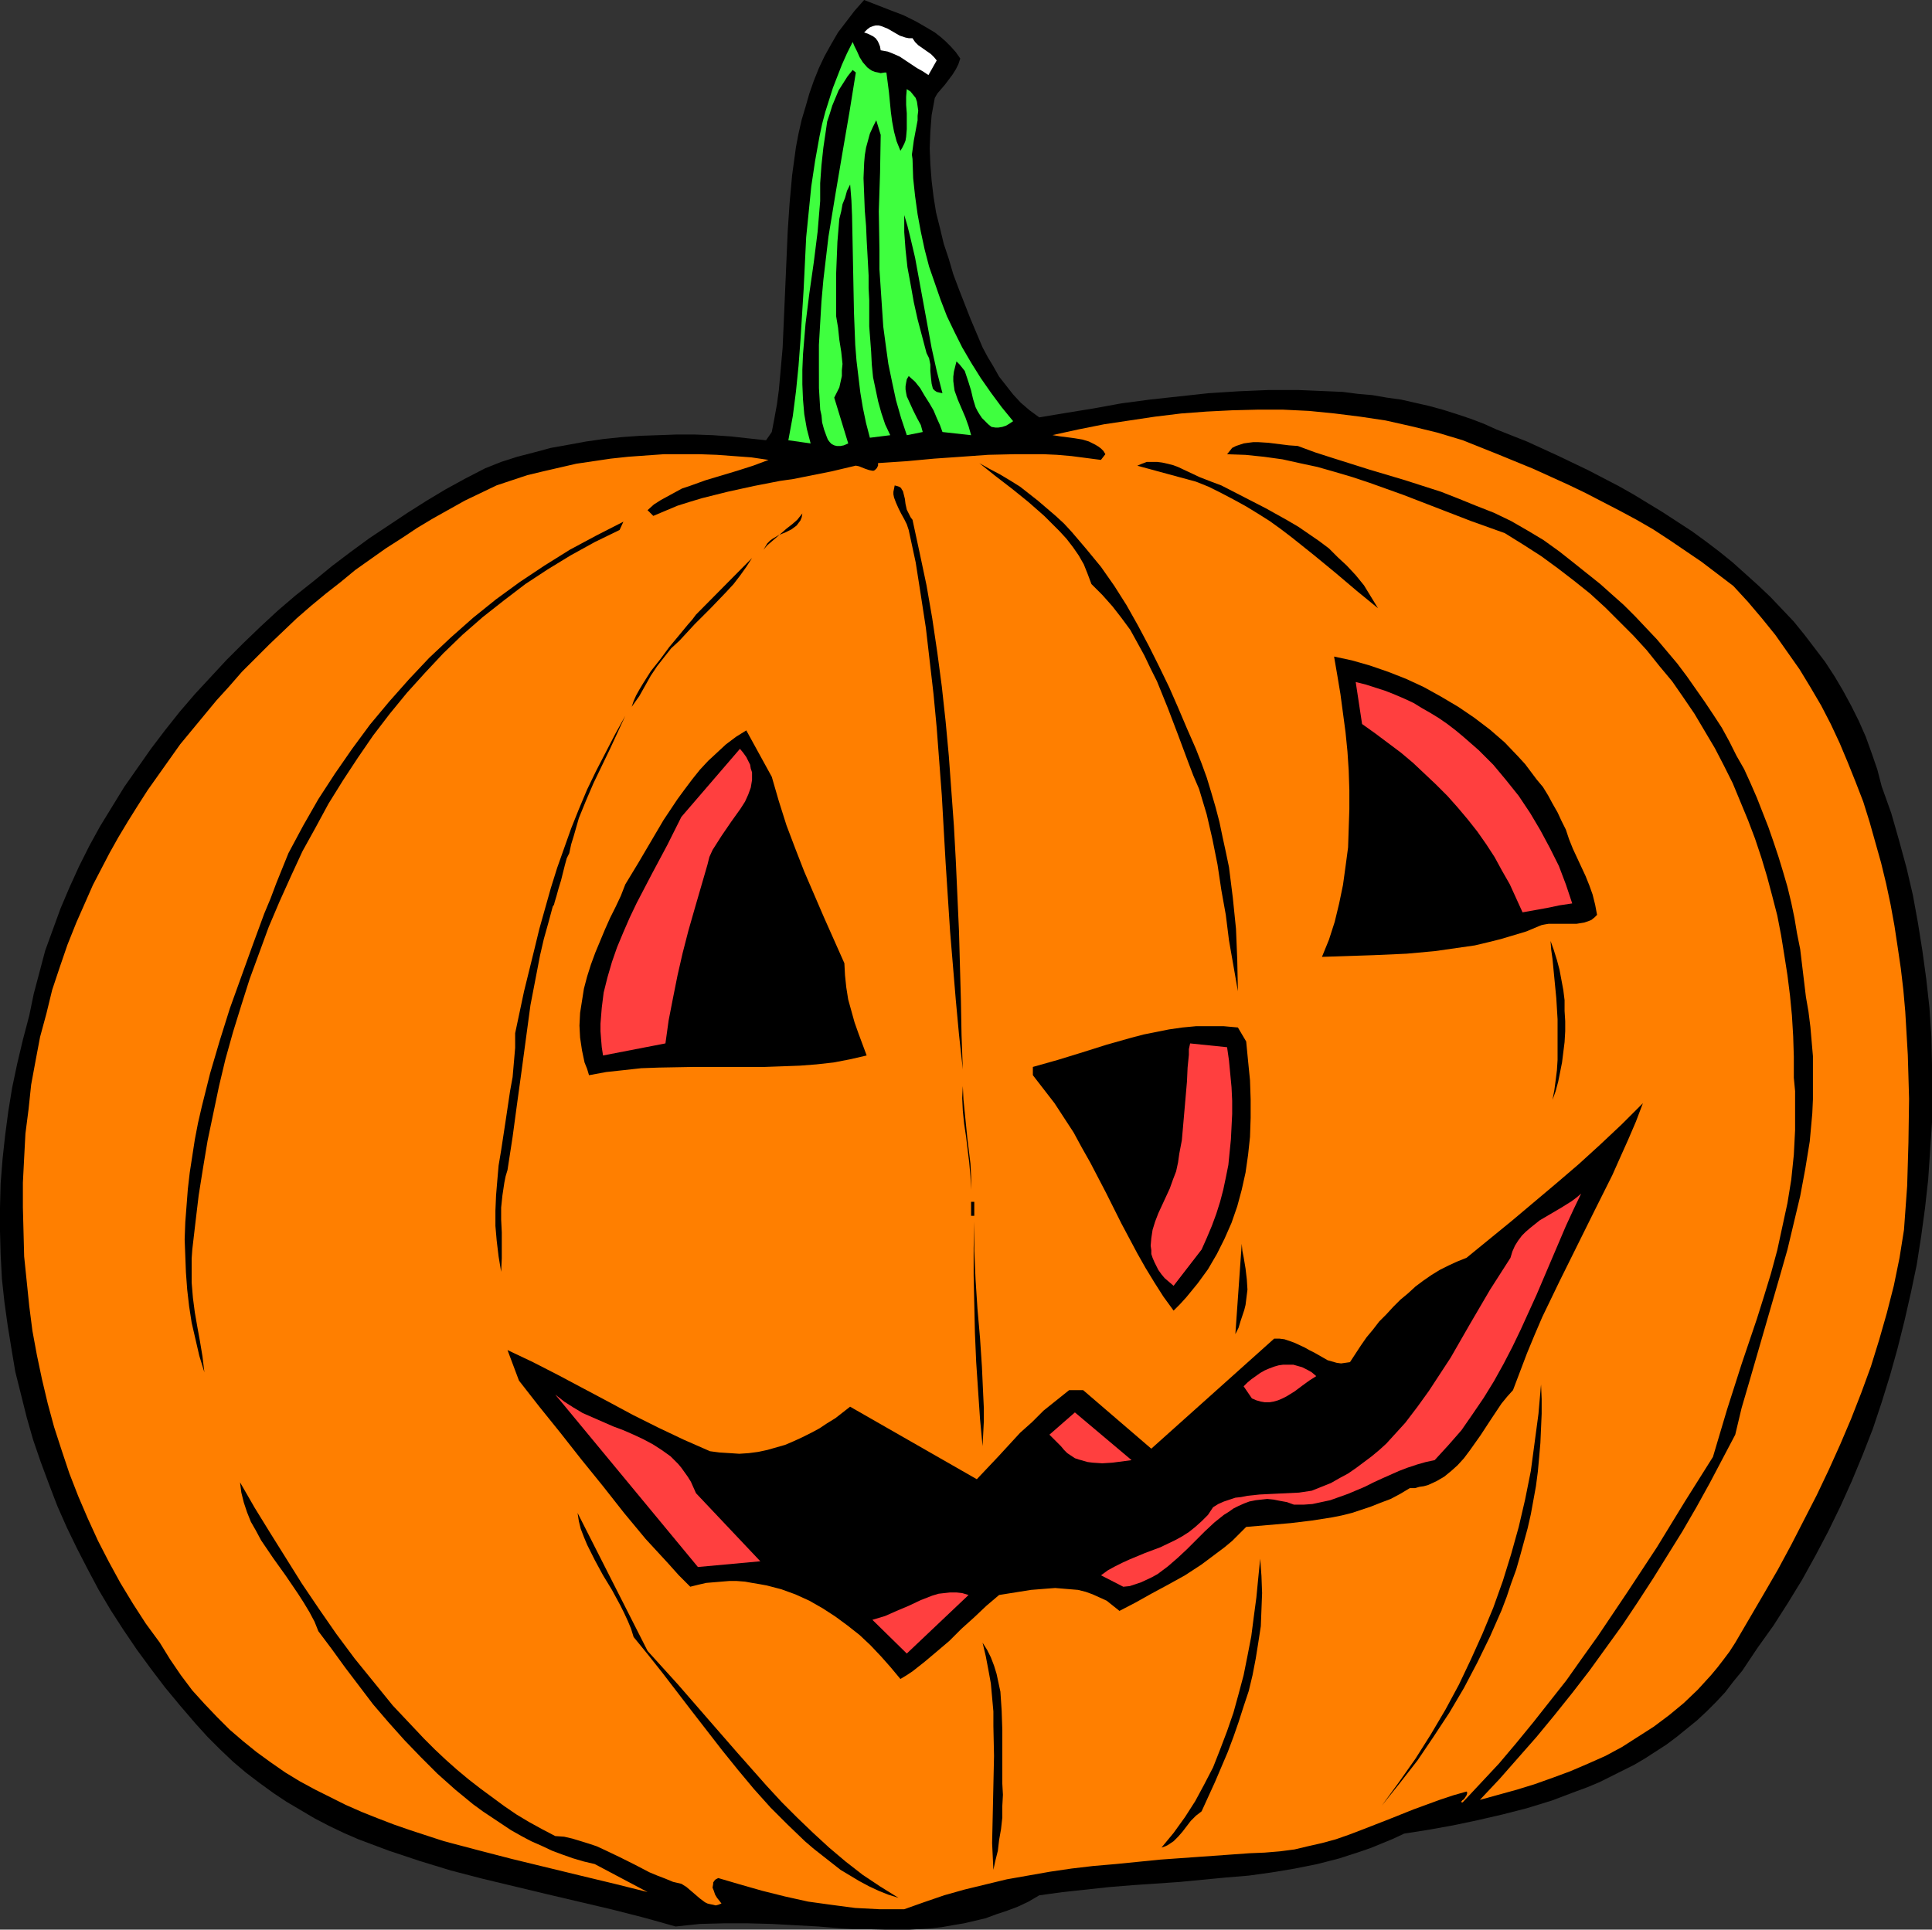 <?xml version="1.0" encoding="UTF-8" standalone="no"?>
<svg
   version="1.0"
   width="129.766mm"
   height="129.639mm"
   id="svg33"
   sodipodi:docname="Pumpkin 030.wmf"
   xmlns:inkscape="http://www.inkscape.org/namespaces/inkscape"
   xmlns:sodipodi="http://sodipodi.sourceforge.net/DTD/sodipodi-0.dtd"
   xmlns="http://www.w3.org/2000/svg"
   xmlns:svg="http://www.w3.org/2000/svg">
  <rect width="100%" height="100%" fill="#333333" stroke="none"/>
  <sodipodi:namedview
     id="namedview33"
     pagecolor="#ffffff"
     bordercolor="#000000"
     borderopacity="0.25"
     inkscape:showpageshadow="2"
     inkscape:pageopacity="0.0"
     inkscape:pagecheckerboard="0"
     inkscape:deskcolor="#d1d1d1"
     inkscape:document-units="mm" />
  <defs
     id="defs1">
    <pattern
       id="WMFhbasepattern"
       patternUnits="userSpaceOnUse"
       width="6"
       height="6"
       x="0"
       y="0" />
  </defs>
  <path
     style="fill:#000000;fill-opacity:1;fill-rule:evenodd;stroke:none"
     d="m 243.773,14.862 -0.485,1.454 -0.647,1.292 -0.808,1.292 -0.97,1.292 -0.97,1.292 -0.97,1.131 -0.97,1.131 -0.647,1.131 -0.808,4.362 -0.323,4.2 -0.162,4.2 0.162,4.039 0.323,4.2 0.485,4.039 0.647,4.039 0.97,3.877 0.97,4.039 1.293,3.877 1.132,3.877 1.455,3.877 2.91,7.431 3.071,7.27 1.293,2.423 1.455,2.423 1.455,2.585 1.778,2.262 1.778,2.262 1.94,2.1 2.263,1.939 2.425,1.777 6.789,-1.131 6.951,-1.131 7.113,-1.292 7.274,-0.969 7.436,-0.808 7.436,-0.808 7.598,-0.485 7.598,-0.323 h 7.598 l 7.598,0.323 3.718,0.162 3.718,0.485 3.718,0.323 3.718,0.646 3.556,0.485 3.556,0.808 3.556,0.808 3.556,0.969 3.556,1.131 3.395,1.131 3.395,1.292 3.233,1.454 7.759,3.069 7.759,3.554 7.759,3.716 7.759,4.039 3.718,2.1 3.718,2.262 3.718,2.262 3.718,2.423 3.718,2.423 3.556,2.585 3.395,2.585 3.395,2.746 3.233,2.908 3.233,2.908 3.071,2.908 3.071,3.231 2.91,3.069 2.748,3.393 2.586,3.393 2.586,3.393 2.425,3.716 2.101,3.554 2.101,3.877 1.94,3.877 1.778,4.039 1.455,4.039 1.455,4.2 1.132,4.362 2.425,6.785 1.94,6.785 1.94,7.108 1.617,6.947 1.293,7.108 1.132,7.108 0.97,7.108 0.808,7.27 0.485,7.27 0.162,7.27 v 7.27 7.27 l -0.485,7.27 -0.485,7.27 -0.808,7.27 -0.97,7.108 -1.132,7.27 -1.455,6.947 -1.617,7.108 -1.778,7.108 -1.94,6.947 -2.101,6.785 -2.263,6.785 -2.586,6.623 -2.748,6.623 -2.91,6.462 -3.071,6.3 -3.233,6.139 -3.395,6.139 -3.556,5.816 -3.718,5.816 -4.041,5.654 -1.94,2.908 -1.94,2.908 -2.263,2.746 -2.101,2.746 -2.263,2.423 -2.425,2.423 -2.425,2.262 -2.586,2.1 -2.586,2.1 -2.586,1.939 -2.748,1.777 -2.748,1.777 -2.748,1.615 -2.91,1.454 -2.91,1.454 -2.91,1.454 -3.071,1.292 -3.071,1.131 -5.981,2.262 -6.304,1.939 -6.304,1.615 -6.304,1.454 -6.143,1.292 -6.304,1.131 -6.143,0.969 -2.748,1.292 -2.748,1.131 -2.748,1.131 -2.748,0.969 -5.496,1.777 -5.658,1.454 -5.658,1.131 -5.82,0.969 -5.82,0.808 -5.82,0.485 -11.801,1.131 -11.801,0.808 -5.981,0.485 -5.981,0.646 -5.981,0.646 -5.82,0.808 -2.748,1.615 -2.748,1.292 -2.586,0.969 -2.91,0.969 -2.586,0.969 -2.748,0.646 -2.748,0.646 -2.91,0.485 -2.748,0.485 -2.748,0.323 -5.658,0.323 h -5.658 l -5.658,-0.162 h -2.91 l -2.91,-0.162 -5.82,-0.485 -11.801,-0.646 -6.143,-0.162 h -5.981 l -6.143,0.162 -3.071,0.323 -3.071,0.323 -8.083,-2.262 -8.244,-2.1 -8.244,-1.939 -8.244,-1.939 -8.083,-1.939 -8.083,-1.939 -8.083,-2.1 -7.921,-2.423 -3.88,-1.292 -3.88,-1.292 -3.88,-1.454 -3.88,-1.454 -3.718,-1.615 -3.718,-1.777 -3.718,-1.939 -3.556,-2.1 -3.556,-2.1 -3.395,-2.262 -3.556,-2.585 -3.395,-2.585 -3.233,-2.746 -3.233,-3.069 -3.233,-3.231 -3.071,-3.393 -3.88,-4.523 -3.88,-4.685 -3.556,-4.685 -3.556,-4.846 -3.395,-5.008 -3.233,-5.008 -3.071,-5.17 -2.748,-5.17 -2.748,-5.331 -2.586,-5.331 -2.425,-5.493 -2.101,-5.493 -2.101,-5.654 L 8.406,365.582 6.789,359.928 5.335,354.112 3.88,348.297 2.91,342.481 1.94,336.504 1.132,330.688 0.485,324.711 0.162,318.572 0,312.595 v -5.977 l 0.162,-6.139 0.485,-6.139 0.647,-5.977 0.808,-6.139 0.97,-5.977 1.293,-6.139 1.455,-6.139 1.617,-6.139 1.132,-5.493 1.455,-5.493 1.455,-5.493 1.94,-5.331 1.94,-5.331 2.263,-5.331 2.425,-5.331 2.586,-5.17 2.748,-5.008 3.071,-5.008 3.071,-5.008 3.395,-4.846 3.395,-4.846 3.556,-4.685 3.718,-4.685 3.88,-4.523 4.041,-4.362 4.041,-4.362 4.203,-4.2 4.365,-4.2 4.365,-4.039 4.526,-3.877 4.688,-3.716 4.526,-3.716 4.688,-3.554 4.85,-3.554 4.85,-3.231 4.85,-3.231 4.85,-3.069 4.85,-2.908 5.011,-2.746 5.011,-2.585 4.041,-1.615 4.041,-1.292 4.365,-1.131 4.203,-1.131 4.526,-0.808 4.365,-0.808 4.526,-0.646 4.688,-0.485 4.526,-0.323 4.688,-0.162 4.526,-0.162 h 4.688 l 4.526,0.162 4.688,0.323 4.365,0.485 4.526,0.485 1.455,-2.1 0.647,-3.393 0.647,-3.554 0.485,-3.554 0.323,-3.554 0.647,-7.27 0.323,-7.27 0.323,-7.431 0.323,-7.431 0.323,-7.431 0.485,-7.27 0.647,-7.108 0.485,-3.554 0.485,-3.554 0.647,-3.393 0.808,-3.554 0.97,-3.231 0.97,-3.393 1.132,-3.231 1.293,-3.231 1.455,-3.069 1.617,-2.908 1.778,-3.069 2.101,-2.746 2.101,-2.746 L 219.363,0 l 6.628,2.585 3.395,1.292 3.233,1.615 3.071,1.777 1.617,0.969 1.455,1.131 1.293,1.131 1.293,1.292 1.293,1.454 z"
     id="path1" />
  <path
     style="fill:#ffffff;fill-opacity:1;fill-rule:evenodd;stroke:none"
     d="m 237.792,15.347 -2.101,3.716 -1.455,-0.969 -1.455,-0.808 -1.455,-0.969 -1.455,-0.969 -1.455,-0.969 -1.455,-0.646 -1.617,-0.646 -1.778,-0.323 -0.162,-0.969 -0.323,-0.808 -0.323,-0.646 -0.485,-0.646 -0.647,-0.485 -0.647,-0.323 -0.647,-0.323 -0.97,-0.323 0.808,-0.808 0.647,-0.485 0.808,-0.323 0.647,-0.162 h 0.808 l 0.647,0.162 1.617,0.646 3.071,1.777 1.455,0.485 0.808,0.162 h 0.97 l 0.647,0.969 0.808,0.808 1.617,1.131 1.617,1.131 0.808,0.808 z"
     id="path2" />
  <path
     style="fill:#3fff3f;fill-opacity:1;fill-rule:evenodd;stroke:none"
     d="m 224.536,18.416 h 0.485 l 0.647,5.008 0.485,5.008 0.323,2.423 0.485,2.585 0.647,2.423 0.97,2.423 0.485,-0.808 0.485,-0.969 0.323,-0.808 0.162,-0.969 0.162,-1.939 v -1.939 -2.1 l -0.162,-2.1 v -2.1 l 0.162,-1.939 0.97,0.646 0.647,0.808 0.647,0.808 0.323,0.969 0.162,1.131 0.162,1.131 -0.162,1.292 V 30.532 l -0.485,2.585 -0.485,2.585 -0.323,2.423 -0.162,1.131 0.162,1.131 0.162,4.846 0.485,4.523 0.647,4.685 0.808,4.362 0.97,4.523 1.132,4.362 1.455,4.2 1.455,4.2 1.617,4.2 1.94,4.039 1.94,3.877 2.263,3.877 2.425,3.877 2.586,3.716 2.748,3.716 2.91,3.554 -0.97,0.646 -0.808,0.485 -0.97,0.323 -0.97,0.162 h -0.808 l -0.97,-0.162 -0.808,-0.646 -0.808,-0.808 -0.808,-0.808 -0.647,-0.969 -0.485,-0.808 -0.485,-0.969 -0.647,-2.1 -0.485,-2.1 -0.647,-2.1 -0.647,-1.939 -0.323,-0.969 -0.647,-0.808 -0.647,-0.808 -0.808,-0.808 -0.323,1.292 -0.323,1.292 -0.162,1.292 v 1.131 l 0.162,1.292 0.162,1.131 0.808,2.262 0.97,2.262 0.97,2.262 0.808,2.262 0.647,2.262 -7.274,-0.808 -0.647,-1.777 -0.808,-1.777 -0.808,-1.939 -1.132,-1.939 -1.132,-1.777 -1.132,-1.939 -1.293,-1.615 -1.617,-1.454 -0.485,0.808 -0.162,0.808 -0.162,0.969 v 0.808 l 0.162,0.969 0.162,0.808 0.808,1.777 0.808,1.777 0.97,1.939 0.97,1.777 0.485,1.777 -4.041,0.808 -1.455,-4.362 -1.293,-4.523 -0.97,-4.523 -0.97,-4.685 -0.647,-4.685 -0.647,-4.846 -0.323,-4.846 -0.323,-4.846 -0.323,-4.846 v -5.008 l -0.162,-9.693 0.323,-9.854 0.162,-9.531 -1.132,-3.716 -0.808,1.615 -0.808,1.777 -0.485,1.777 -0.485,1.777 -0.323,1.939 -0.162,1.939 -0.162,3.877 0.162,4.039 0.162,4.2 0.323,3.877 0.162,3.716 0.162,2.908 0.162,2.908 0.162,3.069 v 3.231 l 0.162,3.069 v 6.623 l 0.485,6.462 0.162,3.231 0.323,3.231 0.647,3.069 0.647,3.069 0.808,2.908 0.97,2.908 1.293,2.746 -5.173,0.646 -0.97,-3.716 -0.808,-3.877 -0.647,-3.877 -0.485,-4.039 -0.485,-4.039 -0.323,-4.039 -0.323,-8.239 -0.162,-8.239 -0.162,-8.239 -0.162,-8.077 -0.162,-3.877 -0.323,-4.039 -0.808,1.615 -0.485,1.777 -0.647,1.615 -0.323,1.777 -0.485,1.939 -0.162,1.939 -0.323,3.877 -0.162,4.039 -0.162,4.039 v 8.077 1.292 1.454 l 0.485,2.908 0.323,3.069 0.485,3.069 0.323,3.069 -0.162,1.615 v 1.454 l -0.323,1.454 -0.323,1.454 -0.647,1.292 -0.647,1.292 3.556,11.631 -1.132,0.485 -0.808,0.162 h -0.97 l -0.647,-0.162 -0.647,-0.323 -0.485,-0.485 -0.485,-0.646 -0.323,-0.808 -0.647,-1.777 -0.485,-1.777 -0.162,-1.777 -0.323,-1.454 -0.323,-5.493 V 93.051 87.559 l 0.323,-5.493 0.323,-5.493 0.485,-5.493 0.647,-5.493 0.647,-5.493 1.778,-10.824 1.778,-10.501 1.778,-10.339 0.808,-5.008 0.808,-5.008 -0.808,-0.646 -1.293,1.615 -1.132,1.777 -1.132,1.777 -0.808,1.939 -0.808,1.939 -0.647,2.1 -0.647,1.939 -0.323,2.262 -0.647,4.362 -0.485,4.523 -0.323,4.523 v 4.523 l -0.323,3.877 -0.323,3.877 -0.97,7.754 -1.132,7.916 -0.97,7.754 -0.323,3.877 -0.323,3.877 -0.162,3.877 v 3.716 l 0.162,3.877 0.323,3.716 0.647,3.716 0.97,3.716 -5.658,-0.808 1.132,-6.139 0.808,-6.3 0.647,-6.462 0.485,-6.462 0.808,-12.924 0.323,-6.623 0.323,-6.623 0.647,-6.462 0.647,-6.462 0.97,-6.462 1.132,-6.3 0.647,-3.069 0.808,-3.069 0.97,-3.069 0.97,-3.069 1.132,-2.908 1.132,-2.908 1.293,-2.908 1.455,-2.908 0.485,1.131 0.647,1.292 0.647,1.454 0.808,1.292 1.132,1.292 0.647,0.485 0.485,0.323 0.808,0.323 0.808,0.162 0.647,0.162 z"
     id="path3" />
  <path
     style="fill:#000000;fill-opacity:1;fill-rule:evenodd;stroke:none"
     d="m 239.247,99.836 -0.808,-0.162 -0.647,-0.162 -0.485,-0.323 -0.485,-0.485 -0.162,-0.646 -0.162,-0.646 -0.162,-1.454 -0.162,-1.777 v -1.615 l -0.323,-1.615 -0.323,-0.646 -0.323,-0.646 -2.263,-8.562 -0.97,-4.362 -0.808,-4.523 -0.808,-4.362 -0.485,-4.523 -0.323,-4.362 v -4.362 l 0.808,2.746 0.647,2.585 1.293,5.493 2.101,11.47 2.101,11.47 1.293,5.816 z"
     id="path4" />
  <path
     style="fill:#ff7f00;fill-opacity:1;fill-rule:evenodd;stroke:none"
     d="m 440.02,148.785 3.718,4.039 3.556,4.2 3.395,4.2 3.071,4.362 3.071,4.362 2.748,4.523 2.748,4.685 2.425,4.685 2.263,4.846 2.101,5.008 1.94,4.846 1.94,5.008 1.617,5.17 1.455,5.17 1.455,5.17 1.293,5.331 1.132,5.331 0.97,5.331 0.808,5.331 0.808,5.493 0.647,5.493 0.485,5.493 0.323,5.493 0.323,5.493 0.162,5.493 0.162,5.654 -0.162,11.147 -0.323,10.985 -0.808,11.147 -1.132,7.108 -1.455,7.108 -1.778,6.947 -1.94,6.785 -2.101,6.785 -2.425,6.623 -2.586,6.623 -2.748,6.462 -2.91,6.462 -3.071,6.462 -3.233,6.3 -3.233,6.3 -3.395,6.3 -3.556,6.139 -7.274,12.439 -1.455,2.262 -1.455,1.939 -1.617,2.1 -1.617,1.939 -3.395,3.716 -3.556,3.393 -3.718,3.069 -3.88,2.908 -4.041,2.585 -4.041,2.585 -4.203,2.262 -4.365,1.939 -4.526,1.939 -4.365,1.615 -4.526,1.615 -4.688,1.454 -4.688,1.292 -4.688,1.292 5.011,-5.331 4.688,-5.331 4.688,-5.331 4.526,-5.493 4.526,-5.654 4.365,-5.654 4.203,-5.816 4.203,-5.816 3.88,-5.816 3.88,-5.977 3.718,-5.977 3.718,-5.977 3.556,-6.139 3.395,-6.139 3.233,-6.139 3.233,-6.139 1.617,-6.785 1.94,-6.623 7.759,-26.817 1.94,-6.785 1.617,-6.785 1.617,-6.785 1.293,-6.947 1.132,-6.947 0.323,-3.554 0.323,-3.554 0.162,-3.554 v -3.716 -3.554 -3.716 l -0.323,-3.716 -0.323,-3.716 -0.485,-3.877 -0.647,-3.716 -0.485,-4.039 -0.485,-4.039 -0.485,-4.039 -0.808,-4.039 -0.647,-3.877 -0.808,-3.877 -0.97,-4.039 -1.132,-3.877 -1.132,-3.716 -1.293,-3.877 -1.293,-3.716 -1.455,-3.716 -1.455,-3.716 -1.617,-3.716 -1.617,-3.554 -1.94,-3.393 -1.778,-3.554 -1.94,-3.554 -2.101,-3.231 -2.263,-3.393 -2.263,-3.231 -2.263,-3.231 -2.425,-3.231 -2.586,-3.069 -2.586,-3.069 -2.748,-2.908 -2.748,-2.908 -2.91,-2.908 -2.91,-2.585 -3.071,-2.746 -3.233,-2.585 -3.233,-2.585 -3.88,-3.069 -4.041,-2.908 -4.041,-2.423 -4.203,-2.423 -4.365,-2.1 -4.526,-1.777 -4.365,-1.777 -4.526,-1.777 -9.053,-2.908 -9.214,-2.746 -9.214,-2.908 -4.526,-1.454 -4.365,-1.615 -2.263,-0.162 -2.586,-0.323 -2.586,-0.323 -2.586,-0.162 h -1.293 l -1.293,0.162 -1.132,0.162 -0.97,0.323 -0.97,0.323 -0.97,0.485 -0.647,0.808 -0.647,0.808 4.688,0.162 4.688,0.485 4.688,0.646 4.365,0.969 4.526,0.969 4.526,1.292 4.365,1.292 4.365,1.454 8.568,3.069 17.135,6.623 8.568,3.069 4.688,2.908 4.526,2.908 4.203,3.069 4.203,3.231 4.041,3.231 3.88,3.554 3.556,3.554 3.556,3.554 3.395,3.716 3.233,4.039 3.233,3.877 2.91,4.2 2.748,4.039 2.586,4.362 2.586,4.362 2.263,4.362 2.263,4.523 1.94,4.685 1.94,4.685 1.778,4.685 1.617,4.846 1.455,4.846 1.293,4.846 1.293,5.008 0.97,5.008 0.808,5.008 0.808,5.17 0.647,5.17 0.485,5.008 0.323,5.331 0.162,5.17 v 5.331 l 0.323,3.393 v 3.231 3.231 3.393 l -0.162,3.231 -0.162,3.069 -0.647,6.3 -0.97,5.977 -1.293,5.977 -1.293,5.977 -1.617,5.977 -1.778,5.816 -1.778,5.654 -3.88,11.47 -3.718,11.631 -1.778,5.977 -1.778,5.977 -7.113,11.308 -7.113,11.631 -7.436,11.308 -7.598,11.308 -4.041,5.654 -3.88,5.493 -4.203,5.331 -4.203,5.331 -4.365,5.331 -4.365,5.17 -4.526,4.846 -4.688,5.008 h -0.323 v -0.162 -0.162 h 0.162 v -0.162 l 0.485,-0.323 0.323,-0.485 0.323,-0.485 0.162,-0.485 v -0.323 l -0.162,-0.162 -3.395,0.969 -3.395,1.131 -6.628,2.423 -3.233,1.292 -3.233,1.292 -6.628,2.585 -3.395,1.292 -3.233,1.131 -3.556,0.969 -3.556,0.808 -3.395,0.808 -3.718,0.485 -3.88,0.323 -3.88,0.162 -11.316,0.808 -11.316,0.808 -11.316,1.131 -5.658,0.485 -5.496,0.646 -5.496,0.808 -5.496,0.969 -5.496,0.969 -5.335,1.292 -5.335,1.292 -5.173,1.454 -5.173,1.777 -5.011,1.777 h -3.233 -3.071 l -6.143,-0.323 -6.143,-0.808 -5.82,-0.808 -5.82,-1.292 -5.82,-1.454 -5.658,-1.615 -5.496,-1.615 -0.647,0.323 -0.323,0.323 -0.323,0.485 v 0.323 l -0.162,0.969 0.323,0.808 0.323,0.969 0.485,0.808 0.647,0.808 0.485,0.646 -0.808,0.323 -0.647,0.162 -0.647,-0.162 -0.808,-0.162 -0.647,-0.162 -0.647,-0.323 -1.293,-0.969 -2.263,-1.939 -1.132,-0.969 -1.293,-0.808 -2.101,-0.485 -1.94,-0.808 -2.101,-0.808 -1.94,-0.808 -3.718,-1.939 -3.88,-1.939 -3.718,-1.777 -2.101,-0.969 -1.94,-0.646 -2.101,-0.646 -2.101,-0.646 -2.101,-0.485 -2.263,-0.162 -3.395,-1.777 -3.233,-1.777 -3.233,-1.939 -3.071,-2.1 -3.071,-2.262 -3.071,-2.262 -2.91,-2.262 -2.91,-2.423 -2.91,-2.585 -2.748,-2.585 -2.748,-2.746 -2.586,-2.746 -5.335,-5.654 -4.85,-5.977 -4.85,-5.977 -4.688,-6.3 -4.365,-6.3 -4.365,-6.462 -4.041,-6.462 -4.041,-6.462 -3.88,-6.3 -3.718,-6.462 0.323,2.585 0.647,2.585 0.808,2.423 0.97,2.423 1.293,2.262 1.293,2.423 3.071,4.523 3.233,4.523 3.071,4.523 1.455,2.262 1.455,2.423 1.293,2.423 0.97,2.423 3.395,4.523 3.395,4.685 3.556,4.685 3.556,4.685 3.88,4.523 4.041,4.523 4.203,4.362 4.203,4.2 4.526,4.039 4.526,3.716 2.425,1.777 2.425,1.615 2.425,1.615 2.425,1.615 2.586,1.454 2.425,1.292 2.586,1.131 2.748,1.292 2.586,0.969 2.748,0.969 2.748,0.808 2.748,0.646 13.417,7.108 -8.406,-2.1 -8.729,-2.1 -17.297,-4.2 -8.729,-2.262 -8.568,-2.262 -8.406,-2.746 -4.203,-1.454 -4.203,-1.615 -4.041,-1.615 -4.041,-1.777 -3.88,-1.939 -3.88,-1.939 -3.88,-2.1 -3.718,-2.262 -3.718,-2.585 -3.556,-2.585 -3.395,-2.746 -3.395,-2.908 -3.233,-3.231 -3.233,-3.393 -3.071,-3.393 -2.91,-3.877 -2.748,-4.039 -2.586,-4.2 -3.556,-4.846 -3.233,-5.008 -3.233,-5.331 -2.91,-5.331 -2.748,-5.331 -2.586,-5.654 -2.425,-5.654 -2.263,-5.816 -1.94,-5.816 -1.94,-5.977 -1.617,-5.977 -1.455,-6.139 -1.293,-6.139 -1.132,-6.139 -0.808,-6.3 -0.647,-6.3 -0.647,-6.3 -0.162,-6.3 -0.162,-6.139 v -6.3 l 0.323,-6.3 0.323,-6.139 0.808,-6.3 0.647,-6.139 1.132,-6.139 1.132,-5.977 1.617,-5.977 1.455,-5.977 1.94,-5.816 1.94,-5.654 2.263,-5.654 2.425,-5.493 1.778,-4.039 2.101,-4.039 2.101,-4.039 2.263,-4.039 2.425,-4.039 2.425,-3.877 2.586,-4.039 2.748,-3.877 2.748,-3.877 2.748,-3.877 3.071,-3.716 3.071,-3.716 3.071,-3.716 3.233,-3.554 3.233,-3.716 3.395,-3.393 3.556,-3.554 3.395,-3.231 3.556,-3.393 3.718,-3.231 3.718,-3.069 3.718,-2.908 3.718,-3.069 3.88,-2.746 3.88,-2.746 4.041,-2.585 3.88,-2.585 4.041,-2.423 4.041,-2.262 4.041,-2.262 4.041,-1.939 4.041,-1.939 3.88,-1.292 3.88,-1.292 4.041,-0.969 4.203,-0.969 4.203,-0.969 4.365,-0.646 4.365,-0.646 4.526,-0.485 4.526,-0.323 4.526,-0.323 h 4.526 4.365 l 4.526,0.162 4.365,0.323 4.365,0.323 4.365,0.646 -3.88,1.454 -4.041,1.292 -8.083,2.423 -4.041,1.454 -1.94,0.646 -1.778,0.969 -1.778,0.969 -1.778,0.969 -1.778,1.131 -1.617,1.454 1.455,1.454 3.071,-1.292 3.071,-1.292 3.071,-0.969 3.233,-0.969 3.233,-0.808 3.233,-0.808 6.628,-1.454 6.628,-1.292 3.395,-0.485 3.233,-0.646 6.466,-1.292 6.143,-1.454 0.808,0.162 0.808,0.323 0.808,0.323 0.97,0.323 0.808,0.162 h 0.323 l 0.323,-0.162 0.323,-0.323 0.162,-0.162 0.323,-0.646 v -0.646 l 7.274,-0.485 6.951,-0.646 6.951,-0.485 6.789,-0.485 6.951,-0.162 h 3.395 3.556 l 3.556,0.162 3.718,0.323 3.718,0.485 3.718,0.485 1.132,-1.454 -0.485,-0.808 -0.647,-0.646 -0.647,-0.485 -0.808,-0.485 -1.617,-0.808 -1.617,-0.485 -1.94,-0.323 -3.718,-0.485 -1.94,-0.323 6.628,-1.454 6.466,-1.292 6.466,-0.969 6.466,-0.969 6.628,-0.808 6.466,-0.485 6.466,-0.323 6.466,-0.162 h 6.466 l 6.628,0.323 6.466,0.646 6.466,0.808 6.466,0.969 6.466,1.454 6.628,1.615 6.466,1.939 8.891,3.554 9.053,3.716 8.891,4.039 4.365,2.1 4.365,2.262 4.365,2.262 4.203,2.262 4.203,2.423 4.203,2.746 4.041,2.746 4.041,2.746 4.041,3.069 z"
     id="path5" />
  <path
     style="fill:#000000;fill-opacity:1;fill-rule:evenodd;stroke:none"
     d="m 349.817,154.44 -5.335,-4.362 -5.335,-4.523 -5.496,-4.523 -5.658,-4.523 -2.748,-2.1 -2.91,-2.1 -3.071,-1.939 -2.91,-1.777 -3.233,-1.777 -3.071,-1.615 -3.233,-1.615 -3.233,-1.292 -14.872,-4.039 1.132,-0.485 1.293,-0.485 h 1.293 1.293 l 1.293,0.162 1.455,0.323 1.293,0.323 1.293,0.485 2.748,1.292 2.748,1.292 2.91,1.131 2.586,0.969 5.658,2.908 5.658,2.908 5.496,3.069 2.748,1.615 2.586,1.777 2.586,1.777 2.586,1.939 2.263,2.262 2.263,2.1 2.263,2.423 2.101,2.585 1.778,2.908 z"
     id="path6" />
  <path
     style="fill:#000000;fill-opacity:1;fill-rule:evenodd;stroke:none"
     d="m 303.584,190.142 1.455,3.716 1.293,3.554 1.132,3.716 1.132,3.877 0.97,3.716 0.808,3.877 0.808,3.716 0.808,3.877 0.485,3.877 0.485,3.877 0.808,7.916 0.323,7.916 0.162,7.916 -1.132,-6.462 -1.132,-6.462 -0.808,-6.462 -1.132,-6.3 -0.97,-6.462 -1.293,-6.462 -1.455,-6.3 -1.94,-6.462 -1.455,-3.393 -1.293,-3.393 -2.586,-6.947 -2.586,-6.785 -2.748,-6.785 -1.617,-3.231 -1.617,-3.393 -1.778,-3.231 -1.778,-3.231 -2.263,-3.069 -2.263,-2.908 -2.586,-2.908 -2.748,-2.746 -0.97,-2.585 -0.97,-2.423 -1.293,-2.262 -1.455,-2.1 -1.617,-2.1 -1.778,-1.939 -1.94,-1.939 -1.94,-1.939 -4.041,-3.554 -4.203,-3.393 -4.203,-3.231 -4.041,-3.231 2.586,1.454 2.748,1.454 2.425,1.454 2.586,1.615 2.263,1.777 2.263,1.777 2.263,1.939 2.263,1.939 2.101,1.939 1.94,2.1 3.718,4.362 3.718,4.523 3.395,4.846 3.071,4.846 2.91,5.17 2.748,5.17 2.586,5.17 2.586,5.331 2.263,5.17 2.263,5.331 z"
     id="path7" />
  <path
     style="fill:#000000;fill-opacity:1;fill-rule:evenodd;stroke:none"
     d="m 231.649,131.984 1.778,8.239 1.778,8.4 1.455,8.4 1.293,8.724 1.132,8.562 0.97,8.885 0.808,8.724 0.647,8.885 0.647,8.885 0.485,8.885 0.808,17.932 0.485,17.609 0.162,8.724 0.323,8.724 -0.97,-8.885 -0.808,-8.724 -1.455,-17.447 -1.132,-17.447 -0.97,-17.124 -1.293,-17.124 -0.808,-8.562 -0.97,-8.4 -0.97,-8.4 -1.293,-8.4 -1.293,-8.239 -1.778,-8.239 -0.485,-1.454 -0.647,-1.292 -0.808,-1.454 -0.647,-1.292 -0.647,-1.454 -0.485,-1.292 -0.162,-0.808 v -0.646 l 0.162,-0.808 0.162,-0.808 0.647,0.162 0.485,0.162 0.485,0.323 0.162,0.323 0.323,0.485 0.162,0.646 0.323,1.292 0.162,1.292 0.323,1.454 0.647,1.292 0.323,0.646 z"
     id="path8" />
  <path
     style="fill:#000000;fill-opacity:1;fill-rule:evenodd;stroke:none"
     d="m 193.822,139.577 0.97,-1.131 1.132,-0.969 2.425,-2.1 1.293,-1.131 1.455,-1.131 1.293,-1.131 1.293,-1.615 -0.162,0.969 -0.323,0.808 -0.485,0.646 -0.485,0.646 -0.647,0.485 -0.647,0.485 -1.617,0.808 -1.617,0.646 -1.617,0.969 -0.647,0.485 -0.647,0.646 -0.485,0.808 z"
     id="path9" />
  <path
     style="fill:#000000;fill-opacity:1;fill-rule:evenodd;stroke:none"
     d="m 157.288,134.569 -6.304,3.069 -6.143,3.393 -5.82,3.554 -5.658,3.716 -5.496,4.2 -5.335,4.2 -5.173,4.523 -4.85,4.685 -4.688,5.008 -4.526,5.008 -4.365,5.331 -4.203,5.493 -3.88,5.654 -3.718,5.654 -3.718,5.977 -3.233,5.977 -3.395,6.139 -2.91,6.3 -2.91,6.462 -2.748,6.462 -2.425,6.623 -2.425,6.623 -2.101,6.623 -2.101,6.785 -1.94,6.947 -1.617,6.785 -1.455,6.947 -1.455,6.947 -1.132,6.785 -1.132,7.108 -0.808,6.785 -0.808,6.947 -0.162,2.262 v 2.1 2.1 1.939 l 0.323,3.877 0.485,3.716 0.647,3.716 0.647,3.554 0.647,3.877 0.485,4.039 -1.293,-4.2 -0.97,-4.2 -0.97,-4.2 -0.647,-4.2 -0.485,-4.2 -0.323,-4.362 -0.162,-4.2 -0.162,-4.2 0.162,-4.362 0.323,-4.2 0.323,-4.2 0.485,-4.2 0.647,-4.2 0.647,-4.2 0.808,-4.2 0.97,-4.2 2.101,-8.4 2.425,-8.239 2.586,-8.239 2.91,-8.077 2.91,-8.077 2.91,-7.916 1.617,-3.877 1.455,-3.877 3.071,-7.593 3.718,-6.947 3.88,-6.785 4.203,-6.462 4.365,-6.3 4.526,-6.139 4.85,-5.816 5.011,-5.654 5.173,-5.493 5.496,-5.17 5.658,-5.008 5.82,-4.685 5.981,-4.362 6.304,-4.2 6.466,-4.039 6.628,-3.554 6.951,-3.554 z"
     id="path10" />
  <path
     style="fill:#000000;fill-opacity:1;fill-rule:evenodd;stroke:none"
     d="m 162.3,176.733 -1.94,2.746 0.485,-1.454 0.647,-1.454 0.808,-1.454 0.97,-1.615 1.94,-3.069 2.425,-3.069 2.263,-3.069 2.425,-2.908 2.263,-2.746 1.132,-1.292 0.97,-1.292 14.225,-14.378 -1.455,2.262 -1.617,2.262 -1.617,2.1 -1.94,2.1 -3.88,4.039 -4.041,4.039 -3.88,4.2 -2.101,1.939 -1.778,2.262 -1.778,2.262 -1.617,2.423 -1.455,2.585 z"
     id="path11" />
  <path
     style="fill:#000000;fill-opacity:1;fill-rule:evenodd;stroke:none"
     d="m 398.313,213.081 0.97,2.423 2.101,4.523 1.132,2.423 0.97,2.423 0.808,2.262 0.647,2.585 0.485,2.585 -0.647,0.646 -0.808,0.646 -0.808,0.323 -0.97,0.323 -0.97,0.162 -0.97,0.162 h -2.101 -2.101 -1.94 -0.97 l -0.97,0.162 -0.808,0.162 -0.808,0.323 -3.071,1.292 -3.233,0.969 -3.233,0.969 -3.233,0.808 -3.395,0.808 -3.395,0.485 -3.395,0.485 -3.395,0.485 -7.113,0.646 -7.113,0.323 -14.387,0.485 1.778,-4.362 1.455,-4.523 1.132,-4.685 0.97,-4.685 0.647,-4.685 0.647,-4.846 0.162,-4.846 0.162,-4.846 v -4.846 l -0.162,-5.008 -0.323,-4.846 -0.485,-4.846 -0.647,-4.846 -0.647,-4.846 -0.808,-4.846 -0.808,-4.685 4.526,0.969 4.526,1.292 4.688,1.615 4.526,1.777 4.526,2.1 4.365,2.423 4.365,2.585 4.041,2.746 4.041,3.069 3.718,3.231 3.395,3.554 1.778,1.939 1.455,1.939 1.455,1.939 1.617,1.939 1.293,2.1 1.132,2.1 1.293,2.262 0.97,2.1 1.132,2.262 z"
     id="path12" />
  <path
     style="fill:#ff3f3f;fill-opacity:1;fill-rule:evenodd;stroke:none"
     d="m 399.121,229.398 -3.233,0.485 -3.071,0.646 -6.304,1.131 -1.617,-3.554 -1.617,-3.554 -1.94,-3.393 -1.94,-3.554 -2.101,-3.231 -2.263,-3.231 -2.425,-3.069 -2.586,-3.069 -2.586,-2.908 -2.91,-2.908 -2.91,-2.746 -2.91,-2.746 -3.071,-2.585 -3.233,-2.423 -3.233,-2.423 -3.395,-2.423 -1.617,-10.662 2.586,0.646 5.011,1.615 2.425,0.969 2.263,0.969 2.425,1.131 2.101,1.292 2.263,1.292 2.101,1.292 2.101,1.454 2.101,1.615 1.94,1.615 3.88,3.393 3.718,3.716 3.233,3.877 3.233,4.039 2.91,4.362 2.586,4.362 2.425,4.523 2.263,4.523 1.778,4.685 z"
     id="path13" />
  <path
     style="fill:#000000;fill-opacity:1;fill-rule:evenodd;stroke:none"
     d="m 158.743,181.741 -0.97,2.1 -0.97,2.1 -1.94,4.2 -2.101,4.362 -2.101,4.362 -1.94,4.523 -1.778,4.362 -1.293,4.523 -0.647,2.1 -0.485,2.262 -0.323,0.646 -0.323,0.646 -0.485,1.777 -0.485,1.939 -0.485,1.939 -0.647,2.1 -0.485,1.777 -0.485,1.615 -0.162,0.646 -0.323,0.485 -1.132,4.2 -1.132,4.039 -0.97,4.2 -0.808,4.2 -1.617,8.4 -1.132,8.4 -1.132,8.4 -1.132,8.239 -1.132,8.4 -1.293,8.4 -0.485,1.615 -0.323,1.615 -0.485,3.231 -0.323,3.069 v 3.069 l 0.162,3.231 v 3.231 3.393 l -0.162,3.393 -0.647,-3.877 -0.485,-4.039 -0.323,-3.716 v -3.877 l 0.162,-3.877 0.323,-3.877 0.323,-3.716 0.647,-3.877 1.132,-7.431 1.132,-7.593 0.647,-3.554 0.323,-3.716 0.323,-3.716 v -3.716 l 2.263,-10.662 2.586,-10.501 1.293,-5.331 1.455,-5.17 1.455,-5.17 1.617,-5.17 1.778,-5.008 1.778,-5.008 1.94,-4.846 2.101,-5.008 2.263,-4.685 2.425,-4.685 2.425,-4.685 z"
     id="path14" />
  <path
     style="fill:#000000;fill-opacity:1;fill-rule:evenodd;stroke:none"
     d="m 195.924,197.25 1.778,6.139 1.94,6.139 2.263,5.977 2.263,5.816 5.011,11.631 5.173,11.631 0.162,3.069 0.323,3.069 0.485,3.069 0.808,2.908 0.808,2.908 0.97,2.746 2.101,5.654 -4.203,0.969 -4.203,0.808 -4.365,0.485 -4.203,0.323 -4.365,0.162 -4.526,0.162 h -8.891 -9.053 l -8.891,0.162 -4.526,0.162 -4.365,0.485 -4.526,0.485 -4.365,0.808 -0.485,-1.615 -0.647,-1.615 -0.647,-3.069 -0.485,-3.231 -0.162,-3.069 0.162,-3.231 0.485,-3.069 0.485,-3.069 0.808,-3.069 0.97,-3.069 1.132,-3.069 2.425,-5.816 1.293,-2.908 1.455,-2.908 1.293,-2.746 1.132,-2.908 3.233,-5.331 3.233,-5.493 3.233,-5.493 3.556,-5.331 1.778,-2.423 1.94,-2.585 1.94,-2.423 2.101,-2.262 2.263,-2.1 2.263,-2.1 2.586,-1.939 2.586,-1.615 z"
     id="path15" />
  <path
     style="fill:#ff3f3f;fill-opacity:1;fill-rule:evenodd;stroke:none"
     d="m 179.597,219.543 -3.233,11.147 -1.617,5.654 -1.455,5.654 -1.293,5.654 -1.132,5.654 -1.132,5.816 -0.808,5.816 -15.842,3.069 -0.323,-2.1 -0.162,-1.939 -0.162,-2.1 v -1.939 l 0.323,-4.039 0.485,-3.877 0.97,-3.877 1.132,-3.877 1.293,-3.716 1.617,-3.877 1.617,-3.716 1.778,-3.716 3.88,-7.431 3.88,-7.27 1.778,-3.554 1.778,-3.554 14.872,-17.286 0.808,0.969 0.808,1.131 0.485,0.969 0.485,0.969 0.162,0.969 0.323,0.969 v 0.969 0.969 l -0.323,1.939 -0.647,1.777 -0.808,1.777 -1.132,1.777 -2.425,3.393 -2.425,3.554 -1.132,1.777 -1.132,1.777 -0.808,1.777 z"
     id="path16" />
  <path
     style="fill:#000000;fill-opacity:1;fill-rule:evenodd;stroke:none"
     d="m 394.11,279.316 0.485,-2.585 0.323,-2.423 0.323,-2.585 0.162,-2.585 v -5.17 -5.17 l -0.323,-5.331 -0.485,-5.008 -0.485,-5.008 -0.323,-2.262 -0.162,-2.262 0.808,2.262 0.808,2.585 0.647,2.423 0.485,2.585 0.485,2.585 0.323,2.585 v 2.746 l 0.162,2.585 v 2.585 l -0.162,2.746 -0.323,2.585 -0.323,2.585 -0.485,2.423 -0.485,2.423 -0.647,2.423 z"
     id="path17" />
  <path
     style="fill:#000000;fill-opacity:1;fill-rule:evenodd;stroke:none"
     d="m 316.355,264.453 0.485,5.008 0.485,4.846 0.162,4.846 v 4.685 l -0.162,4.846 -0.485,4.523 -0.647,4.523 -0.97,4.362 -1.132,4.2 -1.455,4.2 -1.778,4.039 -1.94,3.877 -2.263,3.877 -1.293,1.777 -1.293,1.777 -1.455,1.777 -1.455,1.777 -1.617,1.777 -1.617,1.615 -2.586,-3.554 -2.263,-3.554 -2.263,-3.716 -2.101,-3.716 -4.041,-7.593 -3.88,-7.754 -4.041,-7.754 -2.101,-3.716 -2.101,-3.877 -2.425,-3.716 -2.425,-3.716 -2.748,-3.554 -2.748,-3.554 v -2.1 l 6.304,-1.777 6.304,-1.939 6.143,-1.939 6.304,-1.777 3.071,-0.808 3.233,-0.646 3.233,-0.646 3.395,-0.485 3.395,-0.323 h 3.556 3.556 l 3.556,0.323 z"
     id="path18" />
  <path
     style="fill:#ff3f3f;fill-opacity:1;fill-rule:evenodd;stroke:none"
     d="m 311.505,265.907 0.485,3.393 0.323,3.393 0.323,3.393 0.162,3.393 v 3.393 l -0.162,3.231 -0.162,3.231 -0.323,3.231 -0.323,3.231 -0.647,3.231 -0.647,3.069 -0.808,3.069 -0.97,3.069 -1.132,3.069 -1.293,3.069 -1.293,2.908 -7.113,9.208 -1.132,-0.969 -1.132,-0.969 -0.808,-0.969 -0.808,-1.131 -0.485,-0.969 -0.485,-0.969 -0.485,-1.131 -0.323,-0.969 v -0.969 l -0.162,-1.131 0.162,-1.939 0.323,-2.1 0.647,-2.1 0.808,-2.1 0.97,-2.1 0.97,-2.1 0.97,-2.1 0.808,-2.262 0.808,-2.1 0.485,-2.262 0.323,-2.262 0.647,-3.393 0.323,-3.716 0.647,-7.431 0.323,-3.716 0.162,-3.554 0.323,-3.231 v -1.454 l 0.323,-1.454 z"
     id="path19" />
  <path
     style="fill:#000000;fill-opacity:1;fill-rule:evenodd;stroke:none"
     d="m 246.521,302.094 -0.162,-3.393 -0.323,-3.554 -0.808,-6.623 -0.485,-3.231 -0.323,-3.231 -0.162,-3.231 0.162,-3.069 0.162,3.393 0.323,3.231 0.647,6.462 0.808,6.623 0.162,3.231 z"
     id="path20" />
  <path
     style="fill:#000000;fill-opacity:1;fill-rule:evenodd;stroke:none"
     d="m 384.088,352.982 -1.455,1.615 -1.455,1.777 -1.293,1.939 -1.293,1.939 -2.748,4.2 -2.748,3.877 -1.455,1.939 -1.617,1.777 -1.617,1.454 -1.778,1.454 -1.94,1.131 -2.101,0.969 -1.132,0.323 -1.132,0.162 -1.132,0.323 h -1.293 l -2.425,1.454 -2.425,1.292 -2.586,0.969 -2.425,0.969 -2.425,0.808 -2.425,0.808 -2.586,0.646 -2.425,0.485 -5.173,0.808 -5.335,0.646 -5.658,0.485 -5.658,0.485 -1.778,1.777 -1.778,1.777 -1.94,1.615 -1.94,1.454 -3.88,2.908 -4.203,2.746 -4.365,2.423 -4.203,2.262 -4.041,2.262 -4.041,2.1 -1.617,-1.292 -1.617,-1.292 -1.778,-0.808 -1.778,-0.808 -1.778,-0.646 -1.94,-0.485 -1.94,-0.162 -1.94,-0.162 -1.94,-0.162 -2.101,0.162 -4.041,0.323 -4.041,0.646 -4.041,0.646 -3.233,2.746 -3.071,2.908 -3.233,2.908 -3.071,3.069 -3.233,2.746 -3.071,2.585 -3.071,2.423 -1.455,0.969 -1.617,0.969 -2.425,-2.908 -2.425,-2.746 -2.748,-2.908 -2.748,-2.585 -3.071,-2.423 -3.071,-2.262 -3.233,-2.1 -3.395,-1.939 -3.556,-1.615 -3.556,-1.292 -3.718,-0.969 -1.778,-0.323 -1.94,-0.323 -1.778,-0.323 -2.101,-0.162 h -1.94 l -1.94,0.162 -1.94,0.162 -1.94,0.162 -2.101,0.485 -1.94,0.485 -2.91,-2.908 -2.748,-3.069 -5.658,-6.139 -5.496,-6.623 -5.335,-6.785 -5.496,-6.785 -5.335,-6.785 -5.335,-6.623 -5.173,-6.623 -2.91,-7.754 6.466,3.069 6.304,3.231 12.771,6.785 6.304,3.393 6.466,3.231 6.466,3.069 6.628,2.908 2.425,0.323 2.586,0.162 2.425,0.162 2.425,-0.162 2.425,-0.323 2.263,-0.485 2.263,-0.646 2.263,-0.646 2.263,-0.969 2.101,-0.969 2.263,-1.131 2.101,-1.131 1.94,-1.292 2.101,-1.292 3.718,-2.908 32.169,18.416 5.496,-5.816 5.496,-5.977 3.071,-2.746 2.91,-2.908 3.233,-2.585 3.233,-2.585 h 3.556 l 17.297,14.862 31.199,-27.948 h 1.293 l 1.293,0.162 1.455,0.485 1.293,0.485 2.425,1.131 1.132,0.646 1.293,0.646 2.263,1.292 1.132,0.646 1.132,0.323 1.132,0.323 1.132,0.162 1.132,-0.162 1.132,-0.162 2.748,-4.2 1.455,-2.1 1.617,-1.939 1.617,-2.1 1.778,-1.777 1.778,-1.939 1.778,-1.777 1.94,-1.615 1.94,-1.777 1.94,-1.454 2.101,-1.454 2.101,-1.292 2.263,-1.131 2.101,-0.969 2.425,-0.969 11.477,-9.37 11.316,-9.531 5.658,-4.846 5.496,-5.008 5.496,-5.17 5.335,-5.331 -1.778,4.685 -1.94,4.523 -2.101,4.685 -1.94,4.362 -4.526,9.047 -8.891,17.932 -4.365,9.047 -1.94,4.523 -1.94,4.685 -1.778,4.685 z"
     id="path21" />
  <path
     style="fill:#ff3f3f;fill-opacity:1;fill-rule:evenodd;stroke:none"
     d="m 364.204,370.752 -2.263,0.485 -2.263,0.646 -2.425,0.808 -2.101,0.808 -4.365,1.939 -2.101,0.969 -2.263,1.131 -4.203,1.777 -2.263,0.808 -2.263,0.808 -2.263,0.485 -2.263,0.485 -2.263,0.162 h -2.425 l -1.778,-0.646 -1.778,-0.323 -1.617,-0.323 -1.617,-0.162 -1.455,0.162 -1.455,0.162 -1.617,0.323 -1.293,0.485 -1.455,0.646 -1.293,0.646 -1.132,0.808 -1.293,0.808 -2.425,1.939 -2.425,2.262 -2.263,2.262 -2.263,2.262 -2.425,2.262 -2.425,2.1 -2.586,1.939 -1.455,0.808 -2.748,1.292 -1.455,0.485 -1.455,0.485 -1.617,0.162 -5.658,-2.908 1.778,-1.292 1.778,-0.969 1.94,-0.969 1.778,-0.808 3.88,-1.615 3.88,-1.454 3.718,-1.777 1.778,-0.969 1.778,-1.131 1.617,-1.292 1.617,-1.454 1.617,-1.615 1.293,-1.939 1.293,-0.808 1.455,-0.646 1.455,-0.485 1.455,-0.485 1.455,-0.162 1.617,-0.323 3.071,-0.323 3.233,-0.162 3.395,-0.162 3.395,-0.162 3.233,-0.485 2.425,-0.969 2.425,-0.969 2.263,-1.292 2.101,-1.131 2.101,-1.454 1.94,-1.454 1.94,-1.454 1.94,-1.615 1.778,-1.615 1.617,-1.777 3.233,-3.554 3.071,-4.039 2.91,-4.039 2.748,-4.2 2.748,-4.2 5.011,-8.724 5.011,-8.562 2.586,-4.039 2.586,-4.039 0.485,-1.615 0.647,-1.454 0.808,-1.292 0.97,-1.292 0.97,-0.969 1.132,-0.969 2.425,-1.939 5.496,-3.231 2.586,-1.615 1.293,-0.969 1.132,-0.969 -1.94,4.039 -1.94,4.2 -3.718,8.724 -3.718,8.724 -4.041,8.885 -2.101,4.362 -2.263,4.362 -2.425,4.362 -2.586,4.2 -2.748,4.039 -2.91,4.2 -3.395,3.877 z"
     id="path22" />
  <path
     style="fill:#000000;fill-opacity:1;fill-rule:evenodd;stroke:none"
     d="m 246.521,305.163 h 0.808 v 3.554 h -0.808 z"
     id="path23" />
  <path
     style="fill:#000000;fill-opacity:1;fill-rule:evenodd;stroke:none"
     d="m 249.431,367.198 -0.647,-6.947 -0.485,-7.108 -0.485,-7.27 -0.323,-7.431 -0.162,-7.27 -0.162,-7.27 v -6.947 l 0.162,-6.785 v 3.716 3.716 l 0.323,7.27 0.485,7.431 0.647,7.431 0.485,7.27 0.323,7.108 0.162,3.393 v 3.393 l -0.162,3.231 z"
     id="path24" />
  <path
     style="fill:#000000;fill-opacity:1;fill-rule:evenodd;stroke:none"
     d="m 313.607,338.765 1.617,-22.94 0.162,1.777 0.323,1.615 0.485,2.908 0.323,2.746 0.162,2.585 -0.323,2.585 -0.162,1.292 -0.323,1.292 -0.485,1.454 -0.485,1.454 -0.485,1.615 z"
     id="path25" />
  <path
     style="fill:#ff3f3f;fill-opacity:1;fill-rule:evenodd;stroke:none"
     d="m 334.137,349.428 -1.778,1.131 -1.778,1.292 -1.94,1.454 -2.101,1.292 -0.97,0.485 -1.132,0.485 -1.132,0.323 -0.97,0.162 h -1.293 l -0.97,-0.162 -1.132,-0.323 -1.132,-0.485 -2.101,-3.069 0.97,-0.969 0.97,-0.808 1.132,-0.808 1.132,-0.808 1.132,-0.646 1.132,-0.485 1.293,-0.485 1.132,-0.323 1.132,-0.162 h 1.293 1.293 l 1.132,0.323 1.132,0.323 1.293,0.646 1.132,0.646 z"
     id="path26" />
  <path
     style="fill:#000000;fill-opacity:1;fill-rule:evenodd;stroke:none"
     d="m 350.787,458.472 4.365,-5.977 4.203,-5.977 3.88,-6.139 3.718,-6.3 3.395,-6.3 3.071,-6.462 2.91,-6.462 2.748,-6.623 2.425,-6.785 2.101,-6.785 1.94,-6.947 1.617,-6.947 1.455,-7.27 0.97,-7.27 0.97,-7.27 0.647,-7.431 0.162,3.716 v 3.716 l -0.162,3.716 -0.162,3.716 -0.323,3.716 -0.323,3.554 -0.485,3.716 -0.647,3.554 -0.647,3.554 -0.808,3.554 -0.97,3.554 -0.97,3.554 -0.97,3.393 -1.293,3.554 -1.132,3.393 -1.293,3.393 -2.91,6.623 -3.233,6.623 -3.395,6.462 -3.718,6.3 -4.041,6.139 -4.041,5.977 -4.526,5.816 z"
     id="path27" />
  <path
     style="fill:#ff3f3f;fill-opacity:1;fill-rule:evenodd;stroke:none"
     d="m 176.687,379.152 16.327,17.286 -15.842,1.454 -36.21,-43.779 2.263,1.777 2.263,1.454 2.425,1.454 2.586,1.131 5.173,2.262 2.586,0.969 2.586,1.131 2.425,1.131 2.425,1.292 2.263,1.454 2.263,1.615 1.94,1.939 0.808,0.969 0.808,1.131 0.808,1.131 0.808,1.292 0.647,1.454 z"
     id="path28" />
  <path
     style="fill:#ff3f3f;fill-opacity:1;fill-rule:evenodd;stroke:none"
     d="m 287.258,370.752 -2.425,0.323 -2.425,0.323 -2.586,0.162 -2.425,-0.162 -1.293,-0.162 -1.132,-0.323 -1.132,-0.323 -0.97,-0.323 -0.97,-0.646 -0.97,-0.646 -0.808,-0.808 -0.808,-0.969 -2.91,-2.908 6.466,-5.654 z"
     id="path29" />
  <path
     style="fill:#000000;fill-opacity:1;fill-rule:evenodd;stroke:none"
     d="m 164.401,419.216 7.759,8.562 7.436,8.562 7.598,8.724 7.436,8.4 3.88,4.2 3.88,3.877 4.041,3.877 4.041,3.716 4.203,3.554 4.365,3.393 4.365,2.908 4.688,2.908 -2.586,-0.808 -2.425,-0.969 -2.425,-1.131 -2.425,-1.292 -2.425,-1.454 -2.425,-1.454 -2.263,-1.777 -2.263,-1.777 -2.263,-1.777 -2.263,-1.939 -4.365,-4.2 -4.365,-4.362 -4.203,-4.685 -4.041,-4.846 -4.041,-5.008 -7.759,-10.016 -3.718,-4.846 -3.718,-4.846 -3.718,-4.685 -3.556,-4.362 -0.647,-2.1 -0.808,-1.939 -0.97,-2.1 -0.97,-1.939 -2.101,-3.877 -2.263,-3.716 -2.101,-3.877 -1.94,-3.877 -0.808,-1.939 -0.808,-2.1 -0.485,-1.939 -0.323,-2.1 z"
     id="path30" />
  <path
     style="fill:#000000;fill-opacity:1;fill-rule:evenodd;stroke:none"
     d="m 305.039,459.926 -1.455,1.131 -1.293,1.292 -2.101,2.746 -1.132,1.292 -1.132,1.131 -1.455,0.969 -0.647,0.323 -0.97,0.323 3.071,-3.716 2.91,-4.039 2.586,-4.039 2.263,-4.2 2.263,-4.362 1.778,-4.523 1.778,-4.685 1.617,-4.685 1.293,-4.685 1.293,-4.846 0.97,-4.846 0.97,-5.008 0.647,-5.008 0.647,-4.846 0.485,-5.008 0.485,-4.846 0.323,4.362 0.162,4.362 -0.162,4.2 -0.162,4.2 -0.647,4.2 -0.647,4.039 -0.808,4.2 -0.97,4.039 -1.293,3.877 -1.293,4.039 -1.293,3.716 -1.455,3.877 -3.233,7.593 z"
     id="path31" />
  <path
     style="fill:#ff3f3f;fill-opacity:1;fill-rule:evenodd;stroke:none"
     d="m 230.194,419.862 -8.729,-8.562 1.617,-0.485 1.617,-0.485 2.91,-1.292 3.071,-1.292 3.071,-1.454 2.91,-1.131 1.617,-0.485 1.455,-0.162 1.455,-0.162 h 1.617 l 1.455,0.162 1.617,0.485 z"
     id="path32" />
  <path
     style="fill:#000000;fill-opacity:1;fill-rule:evenodd;stroke:none"
     d="m 254.442,452.818 0.162,2.908 -0.162,2.908 v 2.908 l -0.323,2.908 -0.485,2.746 -0.323,2.746 -0.647,2.585 -0.485,2.262 -0.162,-3.393 -0.162,-3.393 0.162,-7.27 0.323,-14.862 -0.162,-7.593 v -3.716 l -0.323,-3.554 -0.323,-3.554 -0.647,-3.554 -0.647,-3.393 -0.808,-3.393 1.132,1.777 0.97,1.939 0.808,2.1 0.647,2.1 0.485,2.262 0.485,2.262 0.162,2.423 0.162,2.423 0.162,4.846 v 4.846 4.523 2.1 z"
     id="path33" />
</svg>
